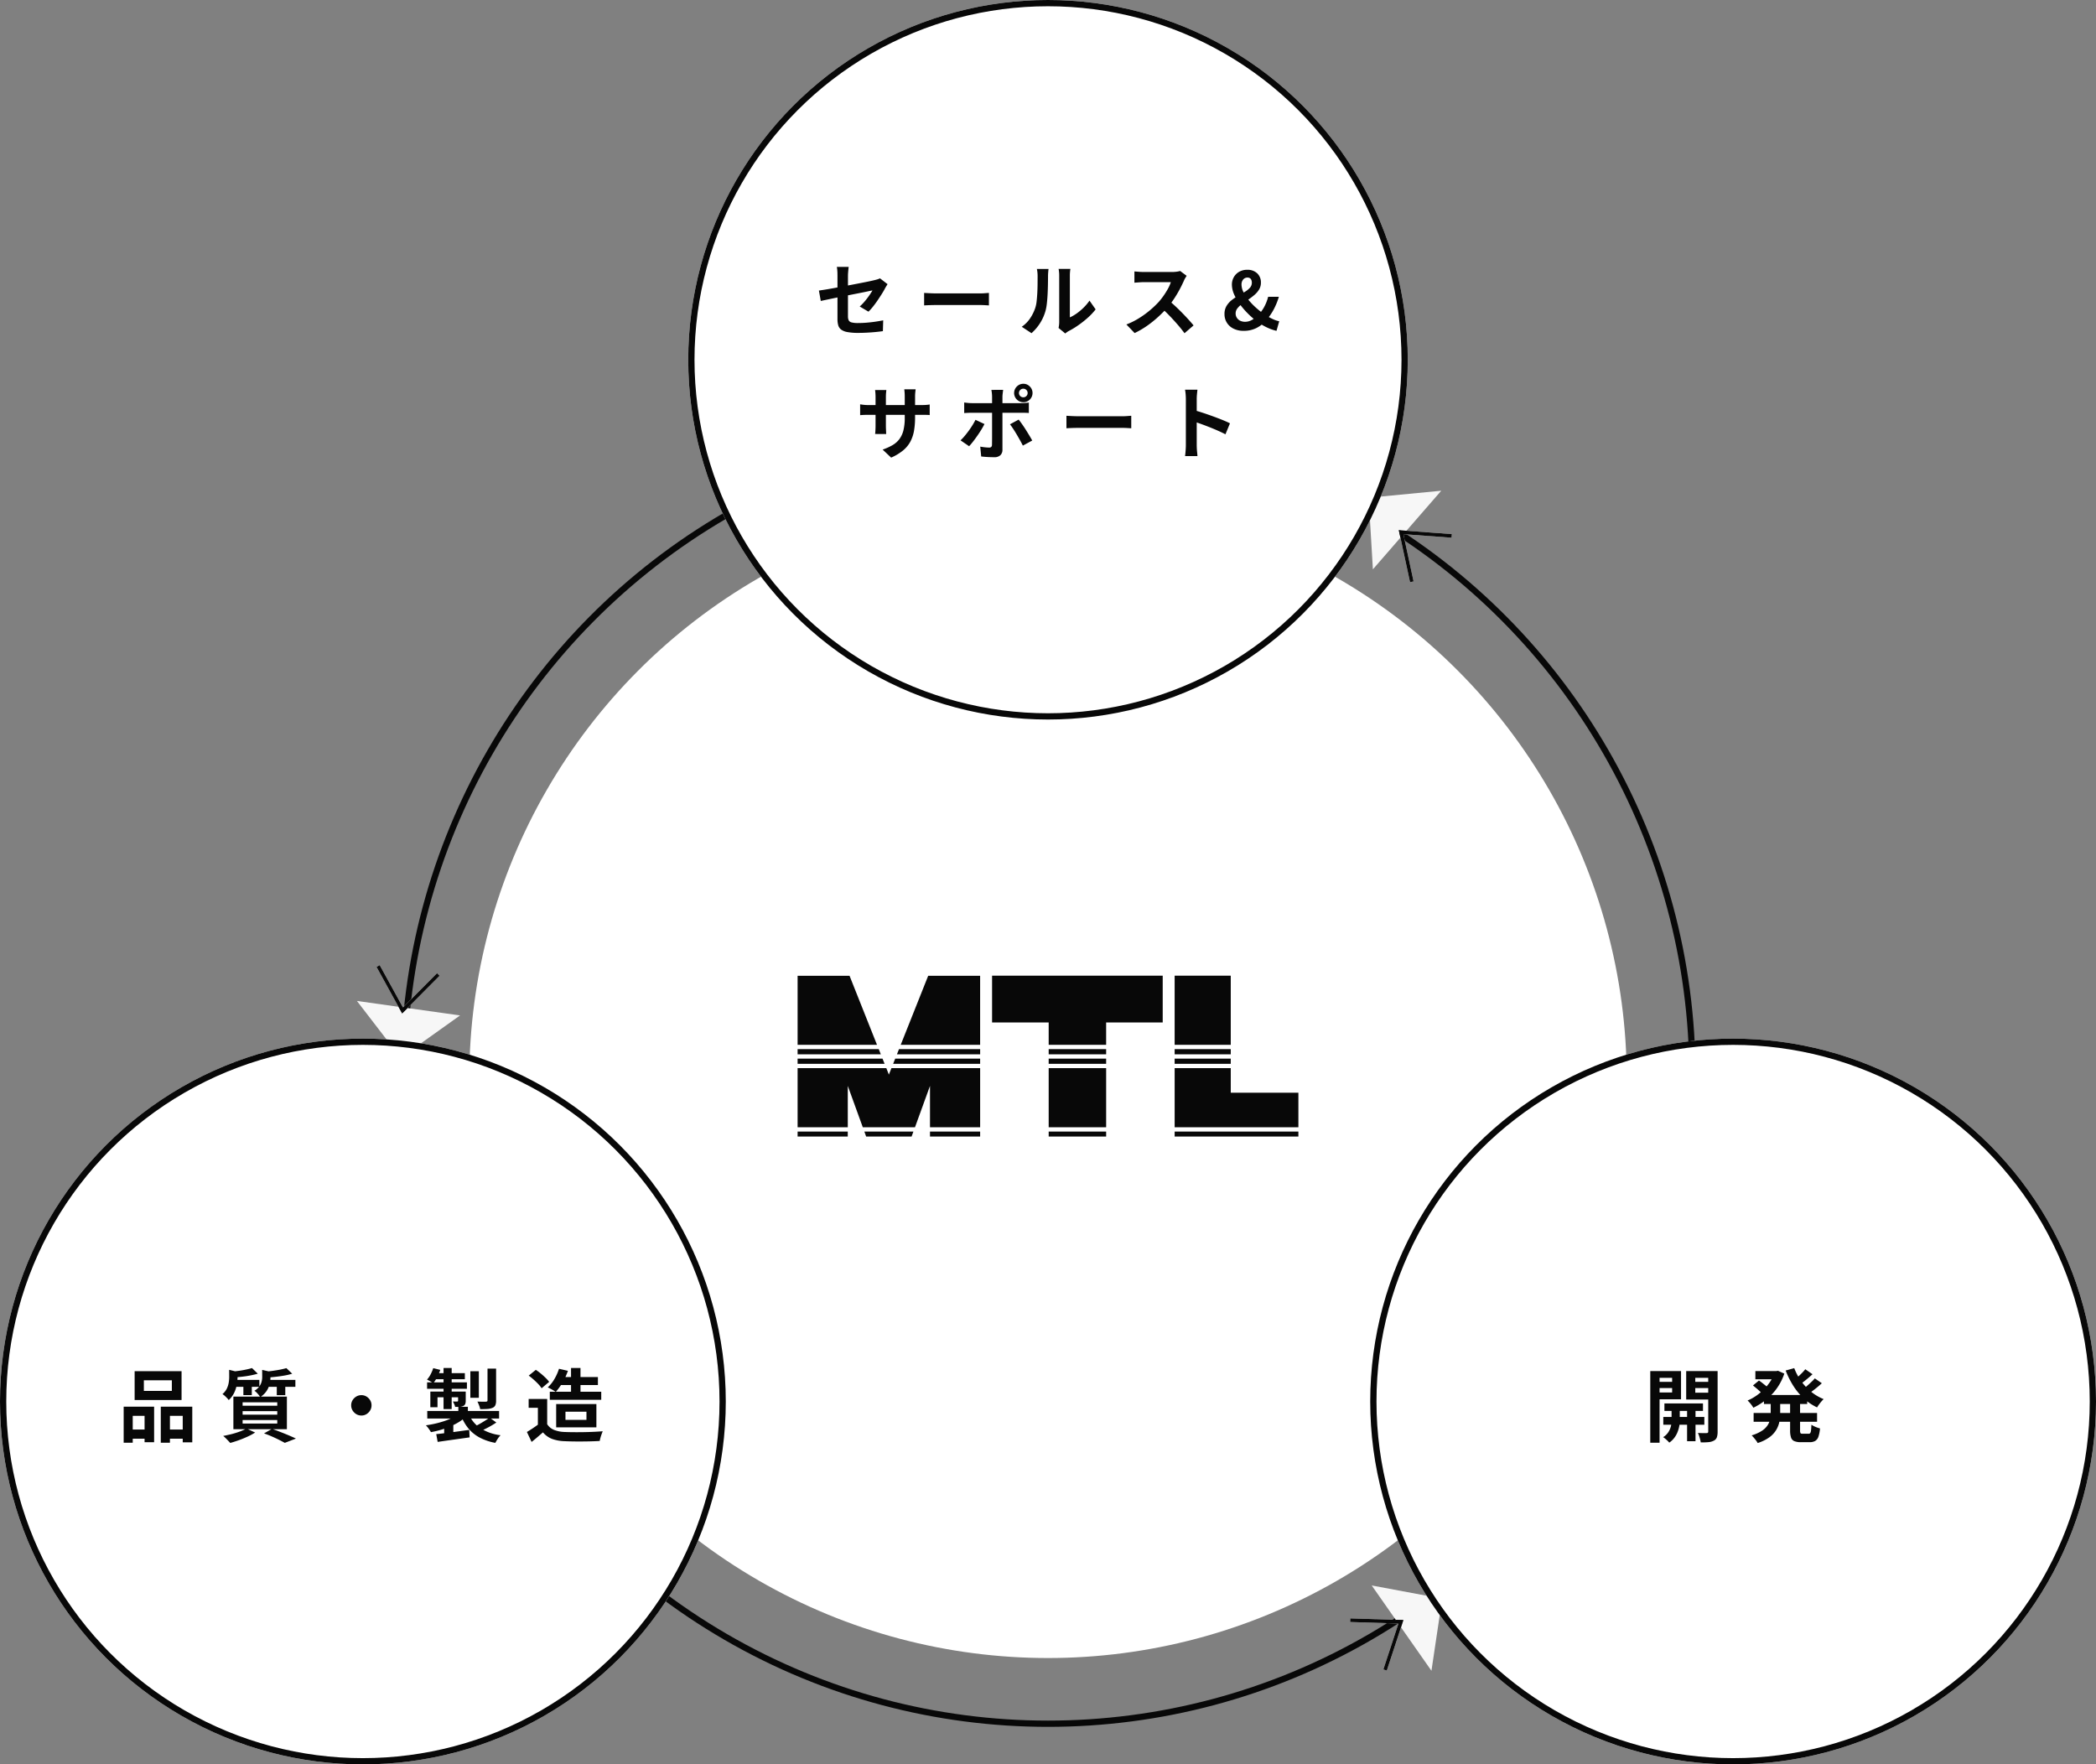 <svg xmlns="http://www.w3.org/2000/svg" width="335" height="282" viewBox="0 0 335 282">
  <rect x="0" y="0" width="335" height="282" fill="#808080" stroke="none"/>
  <g id="Group_39552" data-name="Group 39552" transform="translate(-393 -2232.439)">
    <rect id="Rectangle_106203" data-name="Rectangle 106203" width="335" height="282" transform="translate(393 2232.439)" fill="none"/>
    <g id="Ellipse_709" data-name="Ellipse 709" transform="translate(457 2300.439)" fill="none" stroke="#080808" stroke-width="1">
      <ellipse cx="103.5" cy="104" rx="103.5" ry="104" stroke="none"/>
      <ellipse cx="103.5" cy="104" rx="103" ry="103.5" fill="none"/>
    </g>
    <circle id="Ellipse_710" data-name="Ellipse 710" cx="92.5" cy="92.5" r="92.5" transform="translate(468 2312.439)" fill="#fff"/>
    <path id="logo" d="M16621.262,8630.715v-.8h19.777v.8Zm-20.133,0v-.8h9.184v.8Zm-18.969,0v-.8h8.014v.8Zm-10.205,0-.287-.8h7.84l-.291.8Zm-10.955,0v-.8h8.016v.8Zm60.262-1.484v-9.457h8.969v3.938h10.809v5.52Zm-20.133,0v-9.457h9.184v9.457Zm-18.969,0v-6.613l-2.4,6.613h-8.34l-2.4-6.613v6.613H16561v-9.457h14.176l.41,1.039.414-1.039h14.174v9.457Zm39.1-10.145v-.829h8.969v.829Zm-20.133,0v-.829h9.184v.829Zm-24.855,0,.328-.829h13.572v.829Zm-15.273,0v-.829h13.57l.332.829Zm60.262-1.518v-.828h8.969v.828Zm-20.133,0v-.828h9.184v.828Zm-24.252,0,.33-.828h12.969v.828Zm-15.877,0v-.828h12.969l.33.828Zm60.262-1.517V8605h8.969v11.056Zm-20.133,0v-3.575h-9.047V8605h27.273v7.48h-9.043v3.575Zm-23.648,0,4.391-11.034h8.3v11.034Zm-16.48,0v-11.034h8.3l4.389,11.034Z" transform="translate(-16040.52 -6216.623)" fill="#080808"/>
    <g id="Group_39495" data-name="Group 39495" transform="translate(448.929 2386.305)">
      <path id="パス_928635_-_アウトライン" data-name="パス 928635 - アウトライン" d="M13.836,14.193l.462-.346L9.21,7.046l-5.089,6.8.462.346L9.21,8.01l4.626,6.183M0,8.02,8.458,0l8.187,8.02Z" transform="translate(16.484 16.371) rotate(-172)" fill="#f7f7f7"/>
      <path id="パス_928635" data-name="パス 928635" d="M.462,7.146,0,6.8,5.089,0,5.32.309,10.178,6.8l-.462.346L5.089.964Z" transform="translate(13.383 8.82) rotate(-172)" fill="#080808"/>
    </g>
    <g id="Group_39496" data-name="Group 39496" transform="matrix(0.755, -0.656, 0.656, 0.755, 604.855, 2316.419)">
      <path id="パス_928635_-_アウトライン-2" data-name="パス 928635 - アウトライン" d="M13.837,0,14.3.346,9.21,7.147,4.121.346,4.583,0,9.21,6.183,13.837,0M0,6.173l8.459,8.02,8.187-8.02Z" transform="translate(18.459 14.055) rotate(172)" fill="#f7f7f7"/>
      <path id="パス_928635-2" data-name="パス 928635" d="M.463,0,0,.346l5.089,6.8.231-.309L10.178.346,9.716,0,5.089,6.183Z" transform="translate(14.378 14.628) rotate(172)" fill="#080808"/>
    </g>
    <g id="Group_39497" data-name="Group 39497" transform="translate(620.872 2480.188) rotate(63)">
      <path id="パス_928635_-_アウトライン-3" data-name="パス 928635 - アウトライン" d="M13.837,0,14.3.346,9.21,7.147,4.121.346,4.583,0,9.21,6.183,13.837,0M0,6.173l8.459,8.02,8.187-8.02Z" transform="translate(18.459 14.055) rotate(172)" fill="#f7f7f7"/>
      <path id="パス_928635-3" data-name="パス 928635" d="M.463,0,0,.346l5.089,6.8.231-.309L10.178.346,9.716,0,5.089,6.183Z" transform="translate(14.378 14.628) rotate(172)" fill="#080808"/>
    </g>
    <g id="Ellipse_708" data-name="Ellipse 708" transform="translate(612 2398.439)" fill="#fff" stroke="#080808" stroke-width="1">
      <circle cx="58" cy="58" r="58" stroke="none"/>
      <circle cx="58" cy="58" r="57.5" fill="none"/>
    </g>
    <g id="Ellipse_707" data-name="Ellipse 707" transform="translate(393 2398.439)" fill="#fff" stroke="#080808" stroke-width="1">
      <circle cx="58" cy="58" r="58" stroke="none"/>
      <circle cx="58" cy="58" r="57.5" fill="none"/>
    </g>
    <path id="Path_928718" data-name="Path 928718" d="M-62.552-16.73v1.7h4.473v-1.7Zm-1.474-1.461h7.5v4.613h-7.5Zm-1.754,5.68h4.867v5.68h-1.525V-11.05h-1.893v4.295H-65.78Zm5.934,0h5.032v5.693h-1.525V-11.05h-2.046v4.295h-1.461Zm-5.3,3.647H-61.8V-7.4h-3.342Zm6,0h3.558V-7.4h-3.558Zm13.876-9.822.928.9q-.534.152-1.188.28t-1.328.2q-.673.076-1.3.114a3.6,3.6,0,0,0-.133-.464,2.148,2.148,0,0,0-.21-.451q.585-.064,1.175-.146t1.131-.2A8.581,8.581,0,0,0-45.271-18.687Zm5.5.013.928.889a10.047,10.047,0,0,1-1.271.3q-.7.121-1.43.2t-1.4.127a2.969,2.969,0,0,0-.14-.477q-.1-.273-.191-.464.623-.051,1.271-.14t1.239-.2Q-40.176-18.56-39.769-18.675Zm-9.149.267,1.639.407q-.013.152-.3.2v.623a6.569,6.569,0,0,1-.114,1.137,5.2,5.2,0,0,1-.413,1.283,3.859,3.859,0,0,1-.883,1.188,2.483,2.483,0,0,0-.28-.337q-.178-.184-.368-.356a1.878,1.878,0,0,0-.356-.26,2.755,2.755,0,0,0,.705-.889,3.5,3.5,0,0,0,.3-.947,5.685,5.685,0,0,0,.076-.9Zm5.273.013,1.626.368q-.013.178-.3.216v.648a4.662,4.662,0,0,1-.127,1.01,3.473,3.473,0,0,1-.483,1.118,3.337,3.337,0,0,1-1.029.985A1.869,1.869,0,0,0-44.2-14.4q-.165-.2-.343-.381a1.443,1.443,0,0,0-.343-.273,2.683,2.683,0,0,0,.794-.7,2.243,2.243,0,0,0,.356-.75,3.035,3.035,0,0,0,.1-.737Zm-4.676,1.6h4.231v1.106h-4.231Zm5.235,0h4.752v1.106h-4.752Zm-3.558.368H-45.3v2.059h-1.347Zm5.337,0h1.36v2.071h-1.36ZM-46.77-11.8v.559h5.54V-11.8Zm0,1.423v.559h5.54v-.559Zm0-2.834v.546h5.54v-.546Zm-1.474-.915h8.552v5.21h-8.552Zm4.9,5.883,1.271-.724q.686.241,1.391.515t1.347.546q.642.273,1.086.489l-1.779.686q-.356-.2-.889-.47t-1.15-.54Q-42.679-8.014-43.34-8.242Zm-2.808-.775,1.385.635a9.6,9.6,0,0,1-1.194.648q-.686.318-1.41.578t-1.372.438q-.14-.152-.337-.362T-49.49-7.5a4.544,4.544,0,0,0-.381-.337q.673-.127,1.366-.3A13.2,13.2,0,0,0-47.2-8.547,7.56,7.56,0,0,0-46.148-9.017Zm18.361-5.337a1.535,1.535,0,0,1,.82.222,1.753,1.753,0,0,1,.585.585,1.535,1.535,0,0,1,.222.82,1.544,1.544,0,0,1-.222.813,1.734,1.734,0,0,1-.585.591,1.535,1.535,0,0,1-.82.222,1.544,1.544,0,0,1-.813-.222,1.715,1.715,0,0,1-.591-.591,1.544,1.544,0,0,1-.222-.813,1.535,1.535,0,0,1,.222-.82,1.734,1.734,0,0,1,.591-.585A1.544,1.544,0,0,1-27.786-14.354Zm15.5,1.855h1.525v1.36h-1.525Zm-.038,1.144,1.169.508a6.342,6.342,0,0,1-1.093.82,10.724,10.724,0,0,1-1.341.68,13.609,13.609,0,0,1-1.5.534,14.767,14.767,0,0,1-1.569.369,6.759,6.759,0,0,0-.375-.565,4.434,4.434,0,0,0-.438-.527q.75-.1,1.5-.273t1.436-.4a9.271,9.271,0,0,0,1.252-.515A4.645,4.645,0,0,0-12.322-11.355Zm1.69-.064A4.818,4.818,0,0,0-8.821-9.113,7.672,7.672,0,0,0-5.537-7.95,3.167,3.167,0,0,0-6-7.372a6.758,6.758,0,0,0-.375.642A8.65,8.65,0,0,1-8.9-7.588a6.059,6.059,0,0,1-1.792-1.461,7.235,7.235,0,0,1-1.188-2.116Zm3.342.648,1.08.788a13.85,13.85,0,0,1-1.29.775q-.693.368-1.29.623l-.915-.75q.394-.178.832-.426t.858-.515Q-7.6-10.542-7.29-10.771Zm-8.526,2.643q.673-.064,1.538-.172t1.823-.241q.959-.133,1.912-.26l.064,1.194-2.707.381q-1.36.191-2.4.343Zm-1.436-3.7H-5.778v1.207H-17.252Zm6.887-6.353h1.36v4.244h-1.36Zm2.745-.419h1.372v5.108a1.867,1.867,0,0,1-.121.75.861.861,0,0,1-.464.419,2.521,2.521,0,0,1-.813.172q-.483.032-1.144.032a3.44,3.44,0,0,0-.184-.623,5.728,5.728,0,0,0-.26-.585q.419.013.826.019t.546-.006a.348.348,0,0,0,.191-.057.2.2,0,0,0,.051-.159Zm-7.027-.1h1.3v6.569h-1.3Zm2.325,3.774h1.22v1.449a1.423,1.423,0,0,1-.083.546.669.669,0,0,1-.337.318,1.56,1.56,0,0,1-.54.121q-.311.019-.731.019a1.812,1.812,0,0,0-.152-.457q-.114-.241-.2-.419.216.013.413.013h.26q.152,0,.152-.14Zm-4.435,0h4.93v.915h-3.787v1.588h-1.144Zm-.521-1.474h6.366v1.029h-6.366Zm1.385-1.474h4.651v.978h-5.032Zm-.407-.8,1.131.28a8.918,8.918,0,0,1-.5,1.163,5.285,5.285,0,0,1-.629.972,3,3,0,0,0-.477-.311q-.311-.172-.515-.273a3.769,3.769,0,0,0,.585-.851A6.315,6.315,0,0,0-16.3-18.675Zm1.754,9.34.8-.8.661.216v2.478h-1.461ZM3.994-17.251h6.023v1.283H3.994ZM2.329-14.9H10.55v1.283H2.329ZM3.8-18.573l1.423.33a10.118,10.118,0,0,1-.858,1.862,8.924,8.924,0,0,1-1.086,1.506,4.434,4.434,0,0,0-.388-.254q-.235-.14-.477-.267T2-15.6a5.515,5.515,0,0,0,1.067-1.334A8.056,8.056,0,0,0,3.8-18.573ZM5.722-18.7H7.234v4.663H5.722ZM1.91-13.744v4.689H.423v-3.278H-1.051v-1.41Zm0,4.028A2.309,2.309,0,0,0,3.015-8.8a4.986,4.986,0,0,0,1.7.33q.559.025,1.328.032t1.62-.006q.851-.013,1.671-.051t1.455-.089q-.076.178-.178.457t-.184.572a4.916,4.916,0,0,0-.121.521Q9.737-7,9-6.978t-1.512.025q-.775.006-1.5-.006T4.692-7A6.479,6.479,0,0,1,2.7-7.359,3.594,3.594,0,0,1,1.236-8.407q-.419.356-.858.737t-.959.788l-.75-1.588q.445-.267.928-.585t.928-.661ZM-1.038-17.48.093-18.4a8.4,8.4,0,0,1,.8.591q.407.337.762.686a5.544,5.544,0,0,1,.572.642L1.02-15.46a4.315,4.315,0,0,0-.527-.661q-.337-.356-.743-.718T-1.038-17.48Zm5.871,5.769v1.3H8.187v-1.3Zm-1.487-1.22h6.43v3.723H3.346Z" transform="translate(478.545 2469.779)" fill="#080808"/>
    <g id="Ellipse_584" data-name="Ellipse 584" transform="translate(503 2232.439)" fill="#fff" stroke="#080808" stroke-width="1">
      <circle cx="57.5" cy="57.5" r="57.5" stroke="none"/>
      <circle cx="57.5" cy="57.5" r="57" fill="none"/>
    </g>
    <path id="Path_928719" data-name="Path 928719" d="M-60.431-9.032v-6.887q0-.2-.006-.47t-.032-.534a4.6,4.6,0,0,0-.064-.457h1.893q-.038.292-.076.718t-.038.743v6.442a1.46,1.46,0,0,0,.114.623.686.686,0,0,0,.464.343,4.023,4.023,0,0,0,1.048.1q.673,0,1.353-.057t1.353-.152q.673-.1,1.3-.222l-.051,1.728q-.521.076-1.182.14t-1.366.1q-.705.038-1.391.038a9.128,9.128,0,0,1-1.741-.133,2.362,2.362,0,0,1-1-.4,1.319,1.319,0,0,1-.457-.686A3.552,3.552,0,0,1-60.431-9.032Zm8.005-5.591q-.089.14-.21.337t-.21.362q-.2.394-.515.889t-.667,1.017q-.356.521-.731.991a8.278,8.278,0,0,1-.718.8l-1.4-.826a7.8,7.8,0,0,0,.82-.845q.4-.477.718-.94t.5-.781q-.178.025-.616.121t-1.074.222q-.635.127-1.385.273t-1.512.3q-.762.152-1.474.3t-1.283.267q-.572.121-.915.2l-.3-1.665q.368-.051.966-.146t1.334-.229q.737-.133,1.538-.286l1.588-.3,1.474-.286q.686-.133,1.194-.241t.762-.172q.267-.064.5-.133a2.628,2.628,0,0,0,.407-.159Zm5.845,1.4.585.032q.356.019.743.032t.718.013h6.824q.445,0,.839-.032t.648-.044v1.995l-.648-.038q-.432-.025-.839-.025h-6.824q-.546,0-1.118.019t-.928.044Zm21.487,5.6q.038-.191.07-.438a3.943,3.943,0,0,0,.032-.5V-15.97a5.488,5.488,0,0,0-.044-.75,2.978,2.978,0,0,0-.057-.343H-23.2a2.872,2.872,0,0,0-.051.349,6.559,6.559,0,0,0-.038.756v6.646a6.266,6.266,0,0,0,1.08-.623,8.991,8.991,0,0,0,1.1-.921,7.624,7.624,0,0,0,.959-1.137l.978,1.4a9.515,9.515,0,0,1-1.264,1.347A16.212,16.212,0,0,1-21.967-8.04a13.082,13.082,0,0,1-1.512.915,3.067,3.067,0,0,0-.33.21q-.127.1-.216.172Zm-5.883-.191A5.052,5.052,0,0,0-29.6-9.222a6.809,6.809,0,0,0,.788-1.626,5.165,5.165,0,0,0,.21-1.036q.07-.616.108-1.322t.044-1.4q.006-.693.006-1.277a5.772,5.772,0,0,0-.032-.654q-.032-.273-.083-.515h1.868a1.108,1.108,0,0,0-.032.21q-.019.184-.038.432t-.019.515q0,.559-.013,1.3t-.051,1.518q-.038.775-.114,1.468a8.244,8.244,0,0,1-.2,1.175,7.356,7.356,0,0,1-.87,2,7.61,7.61,0,0,1-1.391,1.646Zm26.354-8.145q-.076.114-.222.356a2.713,2.713,0,0,0-.222.445q-.267.6-.654,1.334t-.877,1.48A14.648,14.648,0,0,1-7.633-10.95,21.2,21.2,0,0,1-9.2-9.368a17.193,17.193,0,0,1-1.8,1.436,13.835,13.835,0,0,1-1.938,1.125L-14.254-8.18a11.821,11.821,0,0,0,1.995-.991,14.9,14.9,0,0,0,1.792-1.3,14.832,14.832,0,0,0,1.423-1.36,11.425,11.425,0,0,0,.794-1.029,12.123,12.123,0,0,0,.667-1.086,5.509,5.509,0,0,0,.432-1h-4.308q-.267,0-.559.019l-.553.038q-.26.019-.4.032v-1.8q.191.013.47.038t.565.038q.286.013.477.013h4.486a5.361,5.361,0,0,0,.769-.051,3.3,3.3,0,0,0,.54-.114ZM-7.468-12q.5.394,1.055.915t1.105,1.08q.546.559,1.01,1.074t.781.9L-4.965-6.782q-.47-.648-1.074-1.347T-7.309-9.521q-.667-.693-1.353-1.315ZM4.5-7.164a3.515,3.515,0,0,1-1.671-.368A2.594,2.594,0,0,1,1.782-8.5a2.567,2.567,0,0,1-.356-1.328,2.491,2.491,0,0,1,.318-1.3,3.4,3.4,0,0,1,.813-.928,8.209,8.209,0,0,1,1.055-.712q.559-.318,1.061-.623a3.542,3.542,0,0,0,.813-.654,1.193,1.193,0,0,0,.311-.82,1.119,1.119,0,0,0-.076-.419.613.613,0,0,0-.229-.292.7.7,0,0,0-.394-.1.863.863,0,0,0-.686.311,1.216,1.216,0,0,0-.267.82,2.752,2.752,0,0,0,.343,1.252,7.26,7.26,0,0,0,.9,1.334A11.007,11.007,0,0,0,6.643-10.7a12.525,12.525,0,0,0,1.4,1.055,9.45,9.45,0,0,0,1.131.616,4.58,4.58,0,0,0,1,.337L9.737-7.164A7.324,7.324,0,0,1,8.345-7.64a9.538,9.538,0,0,1-1.43-.807A13.072,13.072,0,0,1,5.3-9.794a13.205,13.205,0,0,1-1.379-1.569A8.041,8.041,0,0,1,2.958-13a3.922,3.922,0,0,1-.349-1.531,2.4,2.4,0,0,1,.3-1.2,2.314,2.314,0,0,1,.851-.864,2.5,2.5,0,0,1,1.3-.324,2.21,2.21,0,0,1,1.595.565,1.971,1.971,0,0,1,.591,1.493,2.069,2.069,0,0,1-.292,1.093,3.587,3.587,0,0,1-.756.877,11.052,11.052,0,0,1-.972.737q-.508.343-.972.68a3.819,3.819,0,0,0-.756.705,1.3,1.3,0,0,0-.292.826,1.26,1.26,0,0,0,.2.7,1.3,1.3,0,0,0,.54.47,1.8,1.8,0,0,0,.788.165A2.193,2.193,0,0,0,5.76-8.879,4.23,4.23,0,0,0,6.738-9.6a6.151,6.151,0,0,0,1-1.322A6.9,6.9,0,0,0,8.4-12.6h1.715a10.957,10.957,0,0,1-.832,2.033,9.177,9.177,0,0,1-1.264,1.8A4.89,4.89,0,0,1,6.5-7.6,4.441,4.441,0,0,1,4.5-7.164ZM-48.029,6.68A12.217,12.217,0,0,1-48.2,8.821a5.824,5.824,0,0,1-.591,1.741,4.736,4.736,0,0,1-1.169,1.4A8.106,8.106,0,0,1-51.853,13.1l-1.36-1.283a8.784,8.784,0,0,0,1.582-.712,3.7,3.7,0,0,0,1.1-.972,3.937,3.937,0,0,0,.642-1.4,8.133,8.133,0,0,0,.21-1.989V3.363q0-.394-.025-.693t-.051-.489h1.817q-.025.191-.057.489a6.63,6.63,0,0,0-.032.693ZM-52.616,2.3q-.025.178-.051.477t-.025.667V7.989q0,.28.013.54t.019.457q.006.2.019.337H-54.42a3,3,0,0,0,.038-.337q.013-.2.025-.457t.013-.54V3.44q0-.28-.019-.572T-54.42,2.3Zm-4.193,2.287q.127.013.33.044t.47.051q.267.019.585.019h8.336q.508,0,.826-.025t.572-.064V6.3a5.433,5.433,0,0,0-.546-.032q-.343-.006-.851-.006h-8.336q-.318,0-.578.006t-.457.019q-.2.013-.349.025Zm25.388-1.817a.654.654,0,0,0,.2.489.686.686,0,0,0,.5.2.67.67,0,0,0,.483-.2.654.654,0,0,0,.2-.489.66.66,0,0,0-.2-.483.66.66,0,0,0-.483-.2.674.674,0,0,0-.5.2A.66.66,0,0,0-31.421,2.766Zm-.775,0a1.412,1.412,0,0,1,.2-.737,1.533,1.533,0,0,1,.534-.534,1.411,1.411,0,0,1,.743-.2,1.378,1.378,0,0,1,.737.2,1.551,1.551,0,0,1,.527.534,1.412,1.412,0,0,1,.2.737,1.445,1.445,0,0,1-.2.743,1.481,1.481,0,0,1-.527.534,1.412,1.412,0,0,1-.737.2,1.445,1.445,0,0,1-.743-.2A1.466,1.466,0,0,1-32,3.51,1.445,1.445,0,0,1-32.2,2.766Zm-1.754-.5q-.013.089-.038.292t-.051.426a3.471,3.471,0,0,0-.025.388v8.463a1.176,1.176,0,0,1-.324.87,1.359,1.359,0,0,1-1,.324q-.343,0-.7-.013t-.7-.038q-.343-.025-.673-.064l-.152-1.576q.407.076.794.114t.616.038a.476.476,0,0,0,.356-.108.543.543,0,0,0,.114-.349q0-.114.006-.5t.006-.9V3.376a5.675,5.675,0,0,0-.038-.6,4.2,4.2,0,0,0-.076-.5Zm-6.226,2.02q.292.038.61.07t.623.032h7.84q.267,0,.629-.025t.629-.064V5.968q-.292-.025-.635-.032t-.61-.006h-7.853q-.28,0-.616.013t-.616.038Zm3.24,3.444q-.216.432-.521.928t-.654.991q-.349.5-.68.921a9.235,9.235,0,0,1-.6.705l-1.372-.94a7.514,7.514,0,0,0,.654-.693q.337-.4.661-.845t.6-.889q.273-.445.477-.851Zm5.464-.712q.241.3.54.724t.6.9q.3.477.572.928t.457.794l-1.5.813q-.2-.407-.464-.877t-.54-.94q-.28-.47-.553-.883t-.5-.705Zm7.637-.61.585.032q.356.019.743.032t.718.013h6.824q.445,0,.839-.032t.648-.044V8.408l-.648-.038q-.432-.025-.839-.025h-6.824q-.546,0-1.118.019t-.928.044Zm19.086,4.663V3.77q0-.33-.032-.762a6.667,6.667,0,0,0-.1-.762h1.982q-.038.33-.076.731t-.038.794v7.306q0,.178.013.5t.051.667q.038.343.051.61H-4.876q.051-.381.089-.889T-4.749,11.077Zm1.36-5.54q.635.165,1.423.426t1.588.553q.8.292,1.506.578T2.3,7.62L1.579,9.374Q1.045,9.094.4,8.808T-.918,8.256q-.667-.267-1.309-.5t-1.163-.407Z" transform="translate(587.283 2292.479)" fill="#080808"/>
    <path id="Path_928720" data-name="Path 928720" d="M-21.08-13.014h6.163v1.194H-21.08Zm-.178,2.16H-14.7v1.245h-6.557Zm3.8-1.792h1.347v5.667h-1.347Zm-2.478.064h1.309v2.427a4.4,4.4,0,0,1-.076.75,5.187,5.187,0,0,1-.26.921,3.939,3.939,0,0,1-.515.94,3.436,3.436,0,0,1-.826.794,4.182,4.182,0,0,0-.457-.464,4.86,4.86,0,0,0-.521-.413,2.559,2.559,0,0,0,.832-.8,3.017,3.017,0,0,0,.407-.94,3.635,3.635,0,0,0,.108-.788Zm-2.643-3.876h3.189v.991H-22.58Zm5.9,0h3.2v.991h-3.2Zm2.6-1.728h1.5v9.67a2.818,2.818,0,0,1-.121.921.96.96,0,0,1-.477.527,2.193,2.193,0,0,1-.851.241,10.926,10.926,0,0,1-1.245.038,3.927,3.927,0,0,0-.1-.477q-.07-.273-.159-.553a2.234,2.234,0,0,0-.2-.47q.432.013.839.019t.559-.006a.256.256,0,0,0,.2-.064.277.277,0,0,0,.057-.191Zm-8.361,0h4.015v4.511H-22.44v-1.093h2.592v-2.338H-22.44Zm9.149,0v1.08H-16.15v2.376h2.859v1.093H-17.6v-4.549Zm-10.051,0h1.487V-6.737h-1.487Zm18.171,3.825H1.741v1.436H-5.171Zm-1.372-3.825h3.609v1.309H-6.543Zm-.28,6.7H3.317v1.4H-6.823Zm3.342-6.7h.28l.267-.051,1.017.457a9.014,9.014,0,0,1-.832,1.8A8.788,8.788,0,0,1-3.9-14.469a9.7,9.7,0,0,1-1.4,1.214,10.84,10.84,0,0,1-1.563.928,4.965,4.965,0,0,0-.426-.61,4.425,4.425,0,0,0-.5-.546,7.241,7.241,0,0,0,1.372-.75A8.973,8.973,0,0,0-5.177-15.27a7.732,7.732,0,0,0,1.017-1.252,6,6,0,0,0,.68-1.41Zm-.61,4.549h1.512v2.2a7.25,7.25,0,0,1-.127,1.347,4.05,4.05,0,0,1-.5,1.3A4.083,4.083,0,0,1-4.282-7.62a6.569,6.569,0,0,1-1.893.934,2.75,2.75,0,0,0-.26-.407q-.172-.229-.362-.451a4.243,4.243,0,0,0-.343-.362A6.4,6.4,0,0,0-5.514-8.63,3.143,3.143,0,0,0-4.6-9.507a2.8,2.8,0,0,0,.407-.972,5.014,5.014,0,0,0,.1-1ZM-.33-18.656A9.133,9.133,0,0,0,.757-16.61a8.632,8.632,0,0,0,1.595,1.715A7.706,7.706,0,0,0,4.372-13.7,3.315,3.315,0,0,0,4-13.313q-.2.235-.381.483a4.322,4.322,0,0,0-.3.451,8.4,8.4,0,0,1-2.128-1.436A10.1,10.1,0,0,1-.476-15.822,13.812,13.812,0,0,1-1.7-18.275Zm-6.595,2.77.953-.788q.254.165.527.381l.527.419A5.149,5.149,0,0,1-4.5-15.5l-1,.889a4.656,4.656,0,0,0-.388-.394q-.248-.229-.521-.457T-6.925-15.886Zm8.361-2.592,1.156.8q-.508.457-1.048.9t-1,.75l-.915-.712q.292-.216.623-.515T.9-17.875A6.93,6.93,0,0,0,1.436-18.478Zm1.525,1.461,1.118.775q-.508.47-1.1.934t-1.086.781l-.915-.7q.318-.229.68-.54t.712-.642Q2.72-16.737,2.961-17.017ZM-.991-13.573H.6v4.854a.9.9,0,0,0,.07.451q.07.1.324.1H1.97a.3.3,0,0,0,.26-.114.987.987,0,0,0,.121-.426q.038-.311.064-.909a3.207,3.207,0,0,0,.648.349,4.754,4.754,0,0,0,.724.248A5.361,5.361,0,0,1,3.533-7.7a1.245,1.245,0,0,1-.515.68,1.767,1.767,0,0,1-.9.2H.725A2.613,2.613,0,0,1-.343-7a.947.947,0,0,1-.508-.585,3.625,3.625,0,0,1-.14-1.125Z" transform="translate(680.101 2469.76)" fill="#080808"/>
  </g>
</svg>
